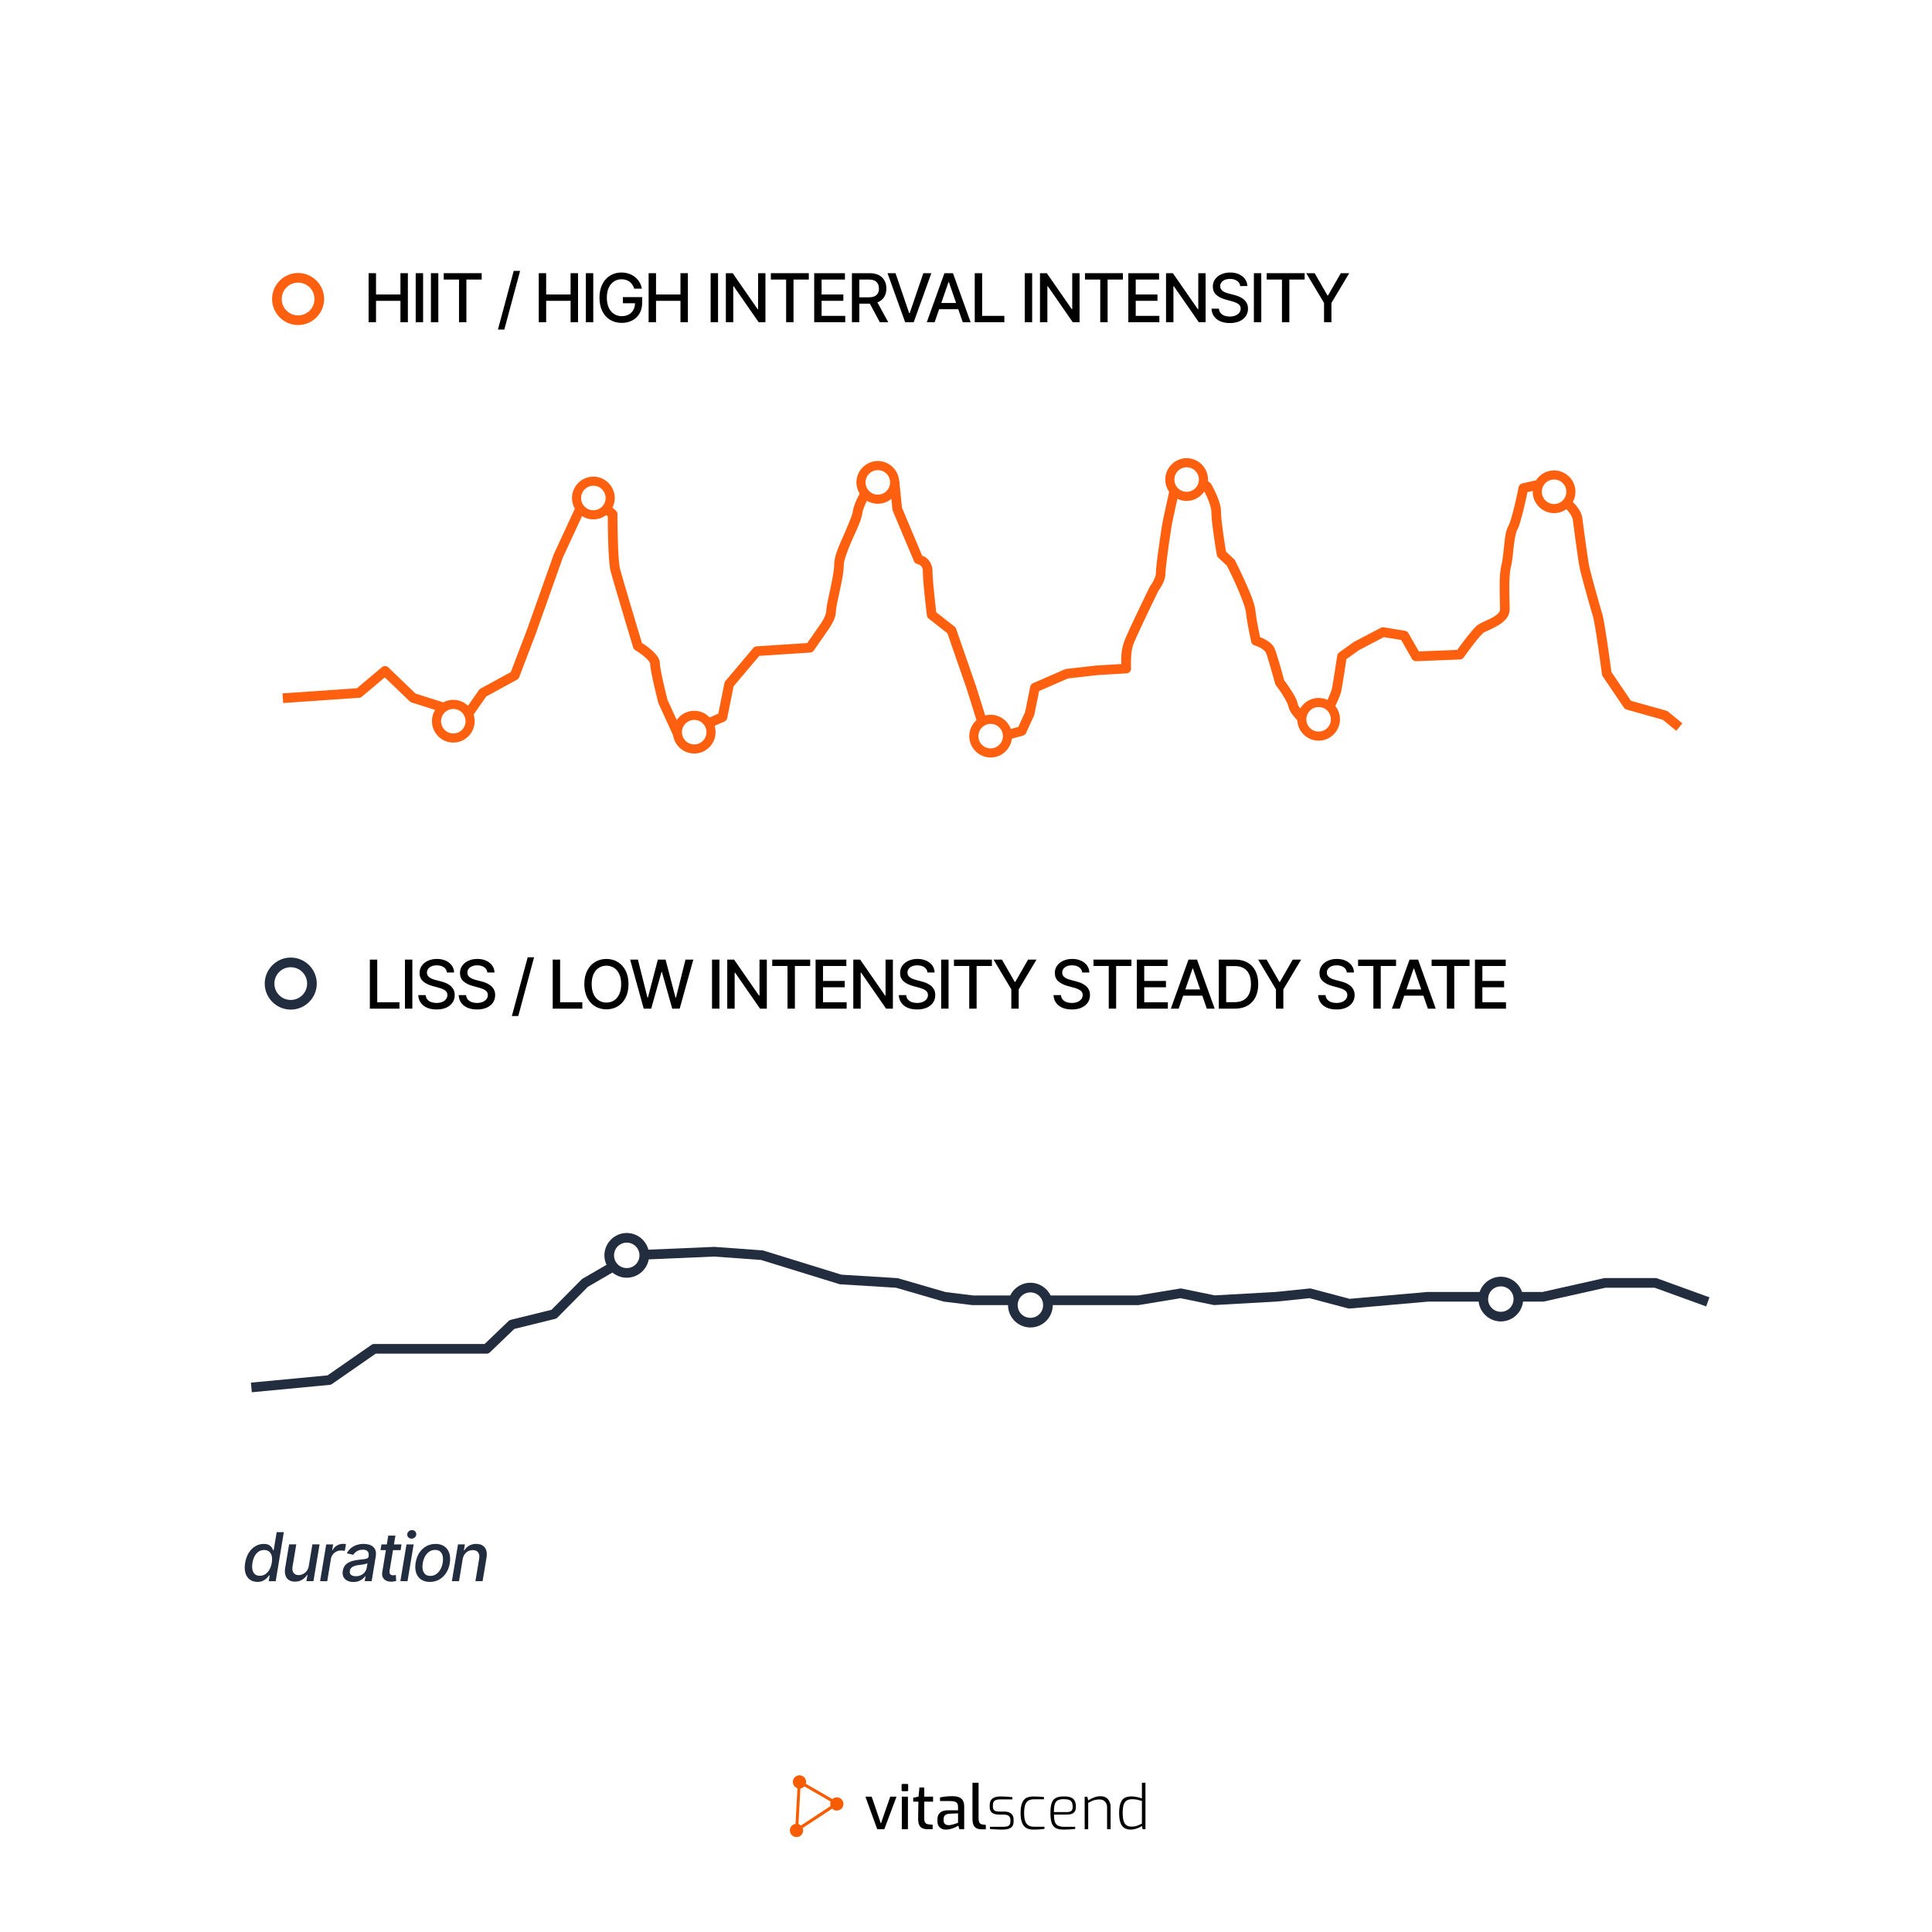 <?xml version="1.0" encoding="UTF-8" standalone="no"?>
<svg xmlns:inkscape="http://www.inkscape.org/namespaces/inkscape" xmlns:sodipodi="http://sodipodi.sourceforge.net/DTD/sodipodi-0.dtd" xmlns="http://www.w3.org/2000/svg" xmlns:svg="http://www.w3.org/2000/svg" width="211.667mm" height="211.667mm" viewBox="0 0 211.667 211.667" version="1.1" id="svg4883">
  <defs id="defs4880">
    <clipPath id="clipPath2280-3-5-5-6-41">
      <g id="g2284-5-9-12-99" transform="translate(-84.269,-73.403)">
        <path d="M 0,127.65 H 735.016 V 0 H 0 Z" id="path2282-1-0-2-65"></path>
      </g>
    </clipPath>
    <clipPath id="clipPath2274-2-1-4-59-12">
      <g id="g2278-1-4-2-56" transform="translate(-180.551,-16.171)">
        <path d="M 0,127.65 H 735.016 V 0 H 0 Z" id="path2276-9-5-7-42"></path>
      </g>
    </clipPath>
    <clipPath id="clipPath2268-5-3-3-365">
      <g id="g2272-4-2-2-0-5">
        <path d="M 0,127.65 H 735.016 V 0 H 0 Z" id="path2270-5-0-6-39"></path>
      </g>
    </clipPath>
    <clipPath id="clipPath2262-8-6-6-79">
      <g id="g2266-2-0-3-32" transform="translate(-284.923,-16.171)">
        <path d="M 0,127.65 H 735.016 V 0 H 0 Z" id="path2264-3-5-2-59"></path>
      </g>
    </clipPath>
    <clipPath id="clipPath2256-9-2-6-65">
      <g id="g2260-5-9-7-02" transform="translate(-327.98,-24.606)">
        <path d="M 0,127.65 H 735.016 V 0 H 0 Z" id="path2258-5-7-2-04"></path>
      </g>
    </clipPath>
    <clipPath id="clipPath2250-8-3-5-69">
      <g id="g2254-9-5-6-70" transform="translate(-396.219,-16.045)">
        <path d="M 0,127.65 H 735.016 V 0 H 0 Z" id="path2252-9-4-1-705"></path>
      </g>
    </clipPath>
    <clipPath id="clipPath2244-4-9-9-01-8">
      <g id="g2248-5-4-2-62" transform="translate(-439.401,-15.416)">
        <path d="M 0,127.65 H 735.016 V 0 H 0 Z" id="path2246-3-4-7-995"></path>
      </g>
    </clipPath>
    <clipPath id="clipPath2238-2-4-9-10">
      <g id="g2242-9-1-7-75" transform="translate(-503.358,-15.416)">
        <path d="M 0,127.65 H 735.016 V 0 H 0 Z" id="path2240-0-0-6-61"></path>
      </g>
    </clipPath>
    <clipPath id="clipPath2232-9-7-1-48-40">
      <g id="g2236-3-3-6-55" transform="translate(-545.785,-51.676)">
        <path d="M 0,127.65 H 735.016 V 0 H 0 Z" id="path2234-3-7-5-922"></path>
      </g>
    </clipPath>
    <clipPath id="clipPath2226-9-8-6-2-0">
      <g id="g2230-7-7-3-54-3" transform="translate(-609.365,-16.171)">
        <path d="M 0,127.65 H 735.016 V 0 H 0 Z" id="path2228-2-6-3-7-21"></path>
      </g>
    </clipPath>
    <clipPath id="clipPath2220-5-9-8-99">
      <g id="g2224-2-8-9-45" transform="translate(-706.561,-21.585)">
        <path d="M 0,127.65 H 735.016 V 0 H 0 Z" id="path2222-8-4-8-5-0"></path>
      </g>
    </clipPath>
  </defs>
  <g id="layer1" transform="translate(-3618.592,-1616.855)">
    <g id="g158740">
      <path id="rect2-6-0-7-2-9" style="fill:#ffffff;stroke-width:0.265" d="m 3618.592,1616.855 h 211.667 v 211.667 H 3618.592 Z"></path>
      <path style="color:#000000;fill:#ff600f;stroke-linecap:square;stroke-linejoin:round;paint-order:fill markers stroke" d="m 3651.252,1646.764 c -1.568,-10e-5 -2.852,1.282 -2.852,2.85 0,1.568 1.284,2.852 2.852,2.852 1.568,10e-5 2.849,-1.283 2.85,-2.852 0,-1.568 -1.282,-2.85 -2.85,-2.85 z m 0,1.057 c 0.996,0 1.793,0.797 1.793,1.793 0,0.996 -0.797,1.793 -1.793,1.793 -0.996,0 -1.793,-0.797 -1.793,-1.793 0,-0.996 0.797,-1.793 1.793,-1.793 z" id="path62545-0-4-0-9"></path>
      <path style="color:#000000;fill:#232d40;stroke-linecap:square;stroke-linejoin:round;paint-order:fill markers stroke" d="m 3650.447,1721.764 c -1.568,-10e-5 -2.852,1.283 -2.852,2.852 0,1.568 1.283,2.85 2.852,2.85 1.568,0 2.85,-1.282 2.85,-2.85 0,-1.568 -1.282,-2.852 -2.85,-2.852 z m 0,1.059 c 0.996,0 1.791,0.797 1.791,1.793 0,0.996 -0.795,1.791 -1.791,1.791 -0.996,0 -1.793,-0.795 -1.793,-1.791 0,-0.996 0.797,-1.793 1.793,-1.793 z" id="path62545-3-5-7-4-9"></path>
      <path style="color:#000000;fill:#ff600f;stroke-linecap:square;stroke-linejoin:round;paint-order:fill markers stroke" d="m 3749.123,1668.209 a 0.529,0.529 0 0 0 -0.699,0.057 l -1.451,1.522 a 0.529,0.529 0 0 0 -0.133,0.248 c 0,0 -0.719,3.2 -0.873,4.008 -0.08,0.42 -0.258,1.588 -0.422,2.781 -0.164,1.193 -0.314,2.313 -0.314,2.828 0,0.212 -0.136,0.591 -0.297,0.887 -0.161,0.295 -0.318,0.502 -0.318,0.502 a 0.529,0.529 0 0 0 -0.055,0.09 c 0,0 -0.581,1.189 -1.217,2.521 -0.636,1.333 -1.317,2.778 -1.559,3.412 -0.379,0.991 -0.366,1.977 -0.338,2.541 l -2.68,0.158 a 0.529,0.529 0 0 0 -0.029,0 l -3.336,0.379 a 0.529,0.529 0 0 0 -0.15,0.041 l -3.482,1.52 a 0.529,0.529 0 0 0 -0.307,0.381 l -0.566,2.789 -0.742,1.621 -2.236,0.617 -1.129,-1.037 -1.264,-4.043 a 0.529,0.529 0 0 0 -0.01,-0.016 l -2.174,-6.271 a 0.529,0.529 0 0 0 -0.174,-0.242 l -2,-1.572 c -0.02,-0.169 -0.097,-0.798 -0.193,-1.723 -0.108,-1.04 -0.215,-2.245 -0.215,-2.748 0,-0.727 -0.365,-1.252 -0.721,-1.518 -0.199,-0.149 -0.265,-0.14 -0.406,-0.188 l -2.221,-5.268 -0.281,-2.771 a 0.529,0.529 0 0 0 -0.441,-0.469 l -2.32,-0.381 a 0.529,0.529 0 0 0 -0.529,0.236 c 0,0 -0.409,0.631 -0.836,1.41 -0.427,0.779 -0.889,1.657 -0.986,2.42 -0.044,0.347 -0.537,1.51 -1.029,2.633 -0.492,1.123 -1.004,2.218 -1.004,3.133 0,0.55 -0.207,1.653 -0.424,2.67 -0.108,0.508 -0.217,1.002 -0.301,1.424 -0.083,0.422 -0.146,0.746 -0.146,1.037 0,0.178 -0.167,0.626 -0.365,0.973 -0.199,0.347 -0.397,0.607 -0.397,0.607 a 0.529,0.529 0 0 0 -0.014,0.019 l -1.305,1.879 -5.547,0.363 a 0.529,0.529 0 0 0 -0.371,0.188 l -3.045,3.609 a 0.529,0.529 0 0 0 -0.115,0.238 l -0.67,3.34 -4.057,1.772 -1.502,-3.275 c -0.01,-0.034 -0.212,-0.833 -0.424,-1.756 -0.108,-0.471 -0.215,-0.966 -0.295,-1.383 -0.079,-0.417 -0.125,-0.784 -0.125,-0.873 0,-0.409 -0.202,-0.697 -0.416,-0.955 -0.214,-0.258 -0.472,-0.49 -0.725,-0.693 -0.412,-0.333 -0.683,-0.492 -0.818,-0.576 -0.046,-0.154 -0.521,-1.723 -1.074,-3.58 -0.58,-1.947 -1.203,-4.063 -1.336,-4.586 -0.05,-0.197 -0.112,-0.724 -0.152,-1.336 -0.04,-0.612 -0.066,-1.331 -0.084,-2.016 -0.036,-1.369 -0.037,-2.6 -0.037,-2.6 a 0.529,0.529 0 0 0 -0.182,-0.398 l -1.74,-1.52 a 0.529,0.529 0 0 0 -0.559,-0.086 l -1.74,0.76 a 0.529,0.529 0 0 0 -0.27,0.262 l -2.465,5.32 a 0.529,0.529 0 0 0 -0.02,0.045 l -2.898,8.166 -1.812,4.752 -3.311,1.807 a 0.529,0.529 0 0 0 -0.18,0.16 l -1.477,2.117 -5.461,-1.725 -2.986,-2.871 a 0.529,0.529 0 0 0 -0.709,-0.023 l -2.738,2.307 -7.621,0.527 -0.529,0.035 0.072,1.057 0.529,-0.037 7.793,-0.537 a 0.529,0.529 0 0 0 0.305,-0.123 l 2.508,-2.111 2.734,2.625 a 0.529,0.529 0 0 0 0.207,0.123 l 5.947,1.881 a 0.529,0.529 0 0 0 0.594,-0.201 l 1.629,-2.334 3.371,-1.842 a 0.529,0.529 0 0 0 0.24,-0.275 l 1.887,-4.939 a 0.529,0.529 0 0 0 0,-0.012 l 2.893,-8.146 2.371,-5.117 1.248,-0.545 1.311,1.143 c 2e-4,0.199 0,1.127 0.033,2.385 0.018,0.693 0.046,1.422 0.088,2.057 0.042,0.635 0.087,1.154 0.182,1.527 0.157,0.618 0.767,2.68 1.348,4.629 0.58,1.948 1.125,3.754 1.125,3.754 a 0.529,0.529 0 0 0 0.233,0.301 c 0,0 0.447,0.27 0.885,0.623 0.219,0.176 0.432,0.374 0.572,0.543 0.14,0.169 0.174,0.31 0.174,0.281 0,0.291 0.061,0.634 0.145,1.072 0.084,0.438 0.193,0.941 0.303,1.42 0.219,0.958 0.439,1.818 0.439,1.818 a 0.529,0.529 0 0 0 0.031,0.09 l 1.74,3.799 a 0.529,0.529 0 0 0 0.693,0.266 l 4.785,-2.09 a 0.529,0.529 0 0 0 0.307,-0.381 l 0.699,-3.477 2.812,-3.336 5.578,-0.365 a 0.529,0.529 0 0 0 0.399,-0.225 l 1.438,-2.072 0.014,-0.019 c 0.013,-0.017 0.229,-0.301 0.459,-0.703 0.236,-0.413 0.506,-0.916 0.506,-1.498 0,-0.089 0.045,-0.428 0.125,-0.832 0.08,-0.404 0.19,-0.895 0.299,-1.408 0.219,-1.026 0.445,-2.11 0.445,-2.891 0,-0.415 0.432,-1.598 0.918,-2.707 0.486,-1.109 1.008,-2.133 1.109,-2.926 0.048,-0.377 0.457,-1.304 0.863,-2.045 0.318,-0.58 0.504,-0.862 0.623,-1.051 l 1.564,0.256 0.248,2.447 a 0.529,0.529 0 0 0 0.039,0.152 l 2.32,5.51 a 0.529,0.529 0 0 0 0.391,0.314 c 0,0 0.137,0.027 0.289,0.141 0.152,0.114 0.295,0.257 0.295,0.67 0,0.637 0.111,1.807 0.221,2.857 0.109,1.05 0.219,1.955 0.219,1.955 a 0.529,0.529 0 0 0 0.197,0.353 l 2.055,1.613 2.121,6.115 1.303,4.174 a 0.529,0.529 0 0 0 0.148,0.232 l 1.449,1.33 a 0.529,0.529 0 0 0 0.498,0.119 l 2.756,-0.76 a 0.529,0.529 0 0 0 0.342,-0.289 l 0.869,-1.9 a 0.529,0.529 0 0 0 0.037,-0.115 l 0.525,-2.58 3.156,-1.379 3.242,-0.369 3.178,-0.189 a 0.529,0.529 0 0 0 0.496,-0.572 c 0,0 -0.102,-1.679 0.256,-2.617 0.193,-0.506 0.892,-2.007 1.525,-3.334 0.632,-1.325 1.208,-2.503 1.211,-2.508 0,0 0,-0.01 0,-0.01 0.046,-0.062 0.178,-0.231 0.352,-0.549 0.202,-0.37 0.426,-0.844 0.426,-1.393 0,-0.245 0.142,-1.501 0.305,-2.683 0.162,-1.182 0.347,-2.387 0.412,-2.727 0.131,-0.687 0.787,-3.616 0.836,-3.832 l 1.023,-1.072 1.561,1.17 c 0.037,0.063 0.216,0.367 0.435,0.859 0.24,0.54 0.461,1.224 0.461,1.637 0,0.66 0.151,1.778 0.297,2.783 0.146,1.005 0.291,1.865 0.291,1.865 a 0.529,0.529 0 0 0 0.16,0.299 l 0.945,0.883 c 0.036,0.07 0.482,0.951 0.982,2.059 0.52,1.151 1.05,2.543 1.1,3 0.151,1.389 0.59,3.289 0.59,3.289 a 0.529,0.529 0 0 0 0.367,0.391 c 0,0 0.281,0.083 0.592,0.246 0.311,0.163 0.597,0.414 0.658,0.574 0.248,0.651 0.998,3.371 0.998,3.371 a 0.529,0.529 0 0 0 0.09,0.182 c 0,0 0.318,0.415 0.65,0.92 0.333,0.505 0.67,1.163 0.701,1.328 0.118,0.619 0.541,1.087 0.908,1.492 0.368,0.406 0.715,0.707 0.715,0.707 a 0.529,0.529 0 0 0 0.285,0.127 l 1.596,0.191 a 0.529,0.529 0 0 0 0.533,-0.287 l 0.576,-1.129 v -0.01 c 0,-0.01 0.258,-0.481 0.533,-1.059 0.278,-0.582 0.576,-1.219 0.676,-1.742 0.145,-0.758 0.502,-3.101 0.549,-3.408 l 1.385,-0.99 2.713,-1.42 1.897,0.31 1.18,2.061 a 0.529,0.529 0 0 0 0.48,0.266 l 4.787,-0.19 a 0.529,0.529 0 0 0 0.41,-0.225 c 0,0 0.431,-0.61 0.932,-1.266 0.25,-0.328 0.518,-0.665 0.752,-0.938 0.234,-0.272 0.469,-0.49 0.496,-0.508 0.155,-0.101 0.862,-0.381 1.496,-0.744 0.317,-0.182 0.63,-0.395 0.889,-0.68 0.258,-0.285 0.465,-0.667 0.465,-1.109 0,-0.593 -0.037,-1.487 -0.037,-2.375 0,-0.888 0.049,-1.783 0.166,-2.244 0.166,-0.652 0.231,-1.507 0.32,-2.305 0.09,-0.797 0.247,-1.562 0.352,-1.744 0.167,-0.292 0.279,-0.66 0.412,-1.119 0.133,-0.46 0.268,-0.988 0.387,-1.492 0.196,-0.83 0.296,-1.337 0.346,-1.58 l 2.6,-0.592 0.83,1.711 a 0.529,0.529 0 0 0 0.188,0.213 c 0,0 0.318,0.21 0.658,0.549 0.34,0.339 0.654,0.795 0.701,1.164 0.146,1.147 0.57,4.324 0.73,5.164 0.086,0.452 0.373,1.509 0.682,2.629 0.309,1.12 0.634,2.257 0.783,2.746 0.049,0.16 0.158,0.698 0.266,1.342 0.108,0.644 0.224,1.42 0.332,2.166 0.217,1.492 0.399,2.867 0.399,2.867 a 0.529,0.529 0 0 0 0.088,0.227 l 2.32,3.422 a 0.529,0.529 0 0 0 0.295,0.211 l 3.953,1.111 1.076,0.879 0.408,0.336 0.67,-0.818 -0.408,-0.336 -1.16,-0.949 a 0.529,0.529 0 0 0 -0.193,-0.102 l -3.875,-1.088 -2.143,-3.158 c -0.015,-0.114 -0.172,-1.319 -0.381,-2.754 -0.109,-0.75 -0.228,-1.531 -0.338,-2.188 -0.11,-0.657 -0.201,-1.161 -0.297,-1.477 -0.141,-0.461 -0.468,-1.606 -0.775,-2.719 -0.307,-1.113 -0.601,-2.239 -0.66,-2.547 -0.13,-0.68 -0.577,-3.965 -0.721,-5.098 -0.098,-0.771 -0.582,-1.36 -1.004,-1.781 -0.352,-0.351 -0.586,-0.502 -0.69,-0.572 l -0.967,-1.99 a 0.529,0.529 0 0 0 -0.594,-0.285 l -3.336,0.76 a 0.529,0.529 0 0 0 -0.4,0.412 c 0,0 -0.181,0.896 -0.414,1.883 -0.117,0.494 -0.246,1.008 -0.371,1.439 -0.125,0.431 -0.266,0.8 -0.316,0.889 -0.331,0.578 -0.391,1.333 -0.482,2.15 -0.092,0.818 -0.173,1.674 -0.297,2.162 -0.173,0.679 -0.197,1.589 -0.197,2.506 0,0.917 0.037,1.827 0.037,2.375 0,0.128 -0.049,0.244 -0.189,0.398 -0.141,0.155 -0.37,0.322 -0.633,0.473 -0.526,0.301 -1.123,0.497 -1.549,0.775 -0.263,0.172 -0.463,0.407 -0.719,0.705 -0.256,0.298 -0.533,0.647 -0.791,0.984 -0.431,0.564 -0.686,0.928 -0.799,1.086 l -4.209,0.166 -1.146,-2 a 0.529,0.529 0 0 0 -0.373,-0.26 l -2.32,-0.381 a 0.529,0.529 0 0 0 -0.332,0.055 l -2.9,1.52 a 0.529,0.529 0 0 0 -0.062,0.037 l -1.596,1.141 a 0.529,0.529 0 0 0 -0.215,0.352 c 0,0 -0.44,2.878 -0.576,3.59 -0.045,0.236 -0.326,0.929 -0.592,1.486 -0.266,0.558 -0.516,1.024 -0.516,1.024 a 0.529,0.529 0 0 0 -0.01,0.01 l -0.412,0.811 -1.051,-0.125 c -0.08,-0.071 -0.253,-0.222 -0.52,-0.516 -0.321,-0.354 -0.624,-0.838 -0.65,-0.979 -0.114,-0.595 -0.501,-1.173 -0.857,-1.713 -0.324,-0.491 -0.576,-0.823 -0.629,-0.893 -0.036,-0.134 -0.681,-2.529 -1.004,-3.375 -0.229,-0.6 -0.74,-0.918 -1.154,-1.135 -0.245,-0.129 -0.32,-0.139 -0.467,-0.191 -0.06,-0.267 -0.396,-1.744 -0.523,-2.912 -0.095,-0.873 -0.654,-2.143 -1.185,-3.32 -0.532,-1.177 -1.043,-2.184 -1.043,-2.184 a 0.529,0.529 0 0 0 -0.111,-0.146 l -0.881,-0.824 c -0.023,-0.138 -0.131,-0.77 -0.262,-1.668 -0.144,-0.99 -0.285,-2.151 -0.285,-2.631 0,-0.727 -0.286,-1.468 -0.553,-2.068 -0.267,-0.6 -0.535,-1.053 -0.535,-1.053 a 0.529,0.529 0 0 0 -0.139,-0.152 z" id="path12166-0"></path>
      <g id="path62545-0-4-0-0-39">
        <path style="color:#000000;fill:#ffffff;stroke-linecap:square;stroke-linejoin:round;paint-order:fill markers stroke" d="m 3696.491,1697.071 a 1.841,1.841 0 0 1 -1.841,1.841 1.841,1.841 0 0 1 -1.841,-1.841 1.841,1.841 0 0 1 1.841,-1.841 1.841,1.841 0 0 1 1.841,1.841 z" id="path80828"></path>
        <path style="color:#000000;fill:#ff600f;stroke-linecap:square;stroke-linejoin:round;paint-order:fill markers stroke" d="m 3694.65,1694.728 c -1.287,0 -2.342,1.055 -2.342,2.342 0,1.287 1.055,2.342 2.342,2.342 1.287,0 2.34,-1.055 2.34,-2.342 0,-1.287 -1.053,-2.342 -2.34,-2.342 z m 0,1 c 0.747,0 1.34,0.595 1.34,1.342 0,0.747 -0.593,1.342 -1.34,1.342 -0.747,0 -1.342,-0.595 -1.342,-1.342 0,-0.747 0.595,-1.342 1.342,-1.342 z" id="path80830"></path>
      </g>
      <g id="path62545-0-4-0-0-8-5">
        <path style="color:#000000;fill:#ffffff;stroke-linecap:square;stroke-linejoin:round;paint-order:fill markers stroke" d="m 3716.605,1669.706 a 1.841,1.841 0 0 1 -1.841,1.841 1.841,1.841 0 0 1 -1.841,-1.841 1.841,1.841 0 0 1 1.841,-1.841 1.841,1.841 0 0 1 1.841,1.841 z" id="path80834"></path>
        <path style="color:#000000;fill:#ff600f;stroke-linecap:square;stroke-linejoin:round;paint-order:fill markers stroke" d="m 3714.764,1667.363 c -1.287,0 -2.342,1.055 -2.342,2.342 0,1.287 1.055,2.342 2.342,2.342 1.287,0 2.342,-1.055 2.342,-2.342 0,-1.287 -1.055,-2.342 -2.342,-2.342 z m 0,1 c 0.747,0 1.342,0.595 1.342,1.342 -1e-4,0.747 -0.595,1.342 -1.342,1.342 -0.747,-10e-5 -1.342,-0.595 -1.342,-1.342 0,-0.747 0.595,-1.342 1.342,-1.342 z" id="path80836"></path>
      </g>
      <g id="path62545-0-4-0-0-29-9">
        <path style="color:#000000;fill:#ffffff;stroke-linecap:square;stroke-linejoin:round;paint-order:fill markers stroke" d="m 3764.899,1695.661 a 1.841,1.841 0 0 1 -1.841,1.841 1.841,1.841 0 0 1 -1.841,-1.841 1.841,1.841 0 0 1 1.841,-1.841 1.841,1.841 0 0 1 1.841,1.841 z" id="path80840"></path>
        <path style="color:#000000;fill:#ff600f;stroke-linecap:square;stroke-linejoin:round;paint-order:fill markers stroke" d="m 3763.059,1693.32 c -1.287,-10e-5 -2.342,1.053 -2.342,2.34 0,1.287 1.055,2.342 2.342,2.342 1.287,-10e-5 2.34,-1.055 2.34,-2.342 10e-5,-1.287 -1.053,-2.34 -2.34,-2.34 z m 0,1 c 0.747,0 1.34,0.593 1.34,1.34 0,0.747 -0.593,1.342 -1.34,1.342 -0.747,0 -1.342,-0.595 -1.342,-1.342 0,-0.747 0.595,-1.34 1.342,-1.34 z" id="path80842"></path>
      </g>
      <g id="path62545-0-4-0-0-25-8">
        <path style="color:#000000;fill:#ffffff;stroke-linecap:square;stroke-linejoin:round;paint-order:fill markers stroke" d="m 3750.439,1669.392 a 1.841,1.841 0 0 1 -1.841,1.841 1.841,1.841 0 0 1 -1.841,-1.841 1.841,1.841 0 0 1 1.841,-1.841 1.841,1.841 0 0 1 1.841,1.841 z" id="path80846"></path>
        <path style="color:#000000;fill:#ff600f;stroke-linecap:square;stroke-linejoin:round;paint-order:fill markers stroke" d="m 3748.598,1667.051 c -1.287,0 -2.342,1.055 -2.342,2.342 -1e-4,1.287 1.055,2.342 2.342,2.342 1.287,-10e-5 2.342,-1.055 2.342,-2.342 -10e-5,-1.287 -1.055,-2.342 -2.342,-2.342 z m 0,1 c 0.747,0 1.342,0.595 1.342,1.342 0,0.747 -0.595,1.342 -1.342,1.342 -0.747,-10e-5 -1.342,-0.595 -1.342,-1.342 0,-0.747 0.595,-1.342 1.342,-1.342 z" id="path80848"></path>
      </g>
      <g id="path62545-0-4-0-0-5-3">
        <path style="color:#000000;fill:#ffffff;stroke-linecap:square;stroke-linejoin:round;paint-order:fill markers stroke" d="m 3728.966,1697.504 a 1.841,1.841 0 0 1 -1.841,1.841 1.841,1.841 0 0 1 -1.841,-1.841 1.841,1.841 0 0 1 1.841,-1.841 1.841,1.841 0 0 1 1.841,1.841 z" id="path80852"></path>
        <path style="color:#000000;fill:#ff600f;stroke-linecap:square;stroke-linejoin:round;paint-order:fill markers stroke" d="m 3727.125,1695.162 c -1.287,10e-5 -2.342,1.055 -2.342,2.342 0,1.287 1.055,2.342 2.342,2.342 1.287,10e-5 2.342,-1.054 2.342,-2.342 0,-1.287 -1.055,-2.342 -2.342,-2.342 z m 0,1 c 0.747,0 1.342,0.595 1.342,1.342 0,0.747 -0.595,1.342 -1.342,1.342 -0.747,0 -1.342,-0.595 -1.342,-1.342 0,-0.747 0.595,-1.342 1.342,-1.342 z" id="path80854"></path>
      </g>
      <g id="path62545-0-4-0-0-3-1">
        <path style="color:#000000;fill:#ffffff;stroke-linecap:square;stroke-linejoin:round;paint-order:fill markers stroke" d="m 3685.441,1671.416 a 1.841,1.841 0 0 1 -1.841,1.841 1.841,1.841 0 0 1 -1.841,-1.841 1.841,1.841 0 0 1 1.841,-1.841 1.841,1.841 0 0 1 1.841,1.841 z" id="path80858"></path>
        <path style="color:#000000;fill:#ff600f;stroke-linecap:square;stroke-linejoin:round;paint-order:fill markers stroke" d="m 3683.6,1669.074 c -1.287,0 -2.342,1.055 -2.342,2.342 0,1.287 1.055,2.342 2.342,2.342 1.287,0 2.342,-1.055 2.342,-2.342 0,-1.287 -1.055,-2.342 -2.342,-2.342 z m 0,1 c 0.747,0 1.342,0.595 1.342,1.342 0,0.747 -0.595,1.342 -1.342,1.342 -0.747,0 -1.342,-0.595 -1.342,-1.342 0,-0.747 0.595,-1.342 1.342,-1.342 z" id="path80860"></path>
      </g>
      <g id="path62545-0-4-0-0-4-7">
        <path style="color:#000000;fill:#ffffff;stroke-linecap:square;stroke-linejoin:round;paint-order:fill markers stroke" d="m 3670.097,1695.869 a 1.841,1.841 0 0 1 -1.841,1.841 1.841,1.841 0 0 1 -1.841,-1.841 1.841,1.841 0 0 1 1.841,-1.841 1.841,1.841 0 0 1 1.841,1.841 z" id="path80864"></path>
        <path style="color:#000000;fill:#ff600f;stroke-linecap:square;stroke-linejoin:round;paint-order:fill markers stroke" d="m 3668.256,1693.527 c -1.287,10e-5 -2.342,1.055 -2.342,2.342 0,1.287 1.055,2.342 2.342,2.342 1.287,10e-5 2.34,-1.055 2.34,-2.342 0,-1.287 -1.053,-2.342 -2.34,-2.342 z m 0,1 c 0.747,0 1.34,0.595 1.34,1.342 0,0.747 -0.593,1.342 -1.34,1.342 -0.747,0 -1.342,-0.595 -1.342,-1.342 -10e-5,-0.747 0.595,-1.342 1.342,-1.342 z" id="path80866"></path>
      </g>
      <g id="path62545-0-4-0-0-7-0">
        <path style="color:#000000;fill:#ffffff;stroke-linecap:square;stroke-linejoin:round;paint-order:fill markers stroke" d="m 3790.695,1670.731 a 1.841,1.841 0 0 1 -1.841,1.841 1.841,1.841 0 0 1 -1.841,-1.841 1.841,1.841 0 0 1 1.841,-1.841 1.841,1.841 0 0 1 1.841,1.841 z" id="path80870"></path>
        <path style="color:#000000;fill:#ff600f;stroke-linecap:square;stroke-linejoin:round;paint-order:fill markers stroke" d="m 3788.854,1668.391 c -1.287,10e-5 -2.34,1.053 -2.34,2.34 0,1.287 1.053,2.342 2.34,2.342 1.287,-10e-5 2.342,-1.055 2.342,-2.342 0,-1.287 -1.055,-2.34 -2.342,-2.34 z m 0,1 c 0.747,10e-5 1.342,0.593 1.342,1.34 0,0.747 -0.595,1.342 -1.342,1.342 -0.747,-10e-5 -1.34,-0.595 -1.34,-1.342 0,-0.747 0.593,-1.34 1.34,-1.34 z" id="path80872"></path>
      </g>
      <path style="color:#000000;fill:#232d40;stroke-linecap:square;stroke-linejoin:round;paint-order:fill markers stroke" d="m 3696.811,1753.463 -8.928,0.379 a 0.529,0.529 0 0 0 -0.242,0.072 l -5.234,3.039 a 0.529,0.529 0 0 0 -0.109,0.086 l -3.281,3.314 -4.475,1.103 a 0.529,0.529 0 0 0 -0.238,0.133 l -2.617,2.512 h -5.021 -7.08 a 0.529,0.529 0 0 0 -0.301,0.096 l -4.812,3.342 -7.865,0.746 -0.527,0.051 0.1,1.053 0.527,-0.051 8.004,-0.76 a 0.529,0.529 0 0 0 0.252,-0.092 l 4.789,-3.326 h 6.914 5.234 a 0.529,0.529 0 0 0 0.365,-0.146 l 2.67,-2.562 4.479,-1.105 a 0.529,0.529 0 0 0 0.25,-0.143 l 3.336,-3.369 5.061,-2.939 8.766,-0.373 5.145,0.373 4.867,1.502 3.693,1.141 a 0.529,0.529 0 0 0 0.123,0.023 l 6.1,0.375 5.176,1.504 a 0.529,0.529 0 0 0 0.084,0.018 l 3.078,0.379 a 0.529,0.529 0 0 0 0.064,0 h 7.695 5.541 4.926 a 0.529,0.529 0 0 0 0.086,-0.01 l 4.521,-0.744 3.598,0.74 a 0.529,0.529 0 0 0 0.137,0.01 l 6.773,-0.381 a 0.529,0.529 0 0 0 0.024,0 l 3.598,-0.369 4.217,1.115 a 0.529,0.529 0 0 0 0.182,0.016 l 8.598,-0.758 h 8.596 4.002 a 0.529,0.529 0 0 0 0.115,-0.014 l 6.717,-1.506 h 5.389 l 5.146,1.867 0.496,0.182 0.361,-0.996 -0.496,-0.18 -5.234,-1.9 a 0.529,0.529 0 0 0 -0.18,-0.031 h -5.541 a 0.529,0.529 0 0 0 -0.117,0.012 l -6.715,1.508 h -3.943 -8.619 a 0.529,0.529 0 0 0 -0.047,0 l -8.527,0.752 -4.221,-1.117 a 0.529,0.529 0 0 0 -0.19,-0.014 l -3.682,0.379 -6.691,0.375 -3.627,-0.746 a 0.529,0.529 0 0 0 -0.191,0 l -4.576,0.754 h -4.883 -5.541 -7.662 l -3.004,-0.371 -5.193,-1.508 a 0.529,0.529 0 0 0 -0.115,-0.021 l -6.094,-0.375 -3.633,-1.121 -4.926,-1.522 a 0.529,0.529 0 0 0 -0.117,-0.021 l -5.234,-0.381 a 0.529,0.529 0 0 0 -0.061,0 z" id="path12351-6"></path>
      <g id="path62545-0-4-0-0-2-5-0">
        <path style="color:#000000;fill:#ffffff;stroke-width:1.058;stroke-linecap:square;stroke-linejoin:round;paint-order:fill markers stroke" d="m 3689.18,1754.39 a 1.921,1.921 0 0 1 -1.921,1.921 1.921,1.921 0 0 1 -1.921,-1.921 1.921,1.921 0 0 1 1.921,-1.921 1.921,1.921 0 0 1 1.921,1.921 z" id="path80880"></path>
        <path style="color:#000000;fill:#232d40;stroke-linecap:square;stroke-linejoin:round;paint-order:fill markers stroke" d="m 3687.258,1751.939 c -1.347,0 -2.449,1.104 -2.449,2.451 0,1.347 1.102,2.451 2.449,2.451 1.347,0 2.451,-1.104 2.451,-2.451 -10e-5,-1.347 -1.104,-2.451 -2.451,-2.451 z m 0,1.058 c 0.775,0 1.393,0.618 1.393,1.393 0,0.775 -0.617,1.393 -1.393,1.393 -0.775,0 -1.393,-0.617 -1.393,-1.393 10e-5,-0.775 0.618,-1.393 1.393,-1.393 z" id="path80882"></path>
      </g>
      <g id="path62545-0-4-0-0-2-5-0-5">
        <path style="color:#000000;fill:#ffffff;stroke-width:1.058;stroke-linecap:square;stroke-linejoin:round;paint-order:fill markers stroke" d="m 3733.402,1759.841 a 1.921,1.921 0 0 1 -1.921,1.921 1.921,1.921 0 0 1 -1.921,-1.921 1.921,1.921 0 0 1 1.921,-1.921 1.921,1.921 0 0 1 1.921,1.921 z" id="path80886"></path>
        <path style="color:#000000;fill:#232d40;stroke-linecap:square;stroke-linejoin:round;paint-order:fill markers stroke" d="m 3731.481,1757.391 c -1.347,0 -2.451,1.104 -2.451,2.451 10e-5,1.347 1.104,2.449 2.451,2.449 1.347,0 2.451,-1.102 2.451,-2.449 1e-4,-1.347 -1.104,-2.451 -2.451,-2.451 z m 0,1.059 c 0.775,0 1.393,0.617 1.393,1.393 0,0.775 -0.617,1.391 -1.393,1.391 -0.775,0 -1.393,-0.616 -1.393,-1.391 0,-0.775 0.617,-1.393 1.393,-1.393 z" id="path80888"></path>
      </g>
      <g id="path62545-0-4-0-0-2-5-0-8">
        <path style="color:#000000;fill:#ffffff;stroke-width:1.058;stroke-linecap:square;stroke-linejoin:round;paint-order:fill markers stroke" d="m 3784.942,1759.18 a 1.921,1.921 0 0 1 -1.921,1.921 1.921,1.921 0 0 1 -1.921,-1.921 1.921,1.921 0 0 1 1.921,-1.921 1.921,1.921 0 0 1 1.921,1.921 z" id="path80892"></path>
        <path style="color:#000000;fill:#232d40;stroke-linecap:square;stroke-linejoin:round;paint-order:fill markers stroke" d="m 3783.021,1756.73 c -1.347,0 -2.451,1.102 -2.451,2.449 0,1.347 1.104,2.451 2.451,2.451 1.347,0 2.449,-1.104 2.449,-2.451 0,-1.347 -1.102,-2.449 -2.449,-2.449 z m 0,1.059 c 0.775,0 1.393,0.615 1.393,1.391 0,0.775 -0.617,1.393 -1.393,1.393 -0.775,-10e-5 -1.393,-0.618 -1.393,-1.393 0,-0.775 0.617,-1.391 1.393,-1.391 z" id="path80894"></path>
      </g>
      <g aria-label="HIIT / HIGH INTERVAL INTENSITY" id="text15175-9-3-9-8-5-2" style="font-weight:500;font-size:7.387px;font-family:Inter;-inkscape-font-specification:'Inter Medium';letter-spacing:-0.323px;stroke-width:1.25;stroke-linecap:round;stroke-linejoin:round;paint-order:fill markers stroke;stop-color:#000000">
        <path d="m 3658.976,1652.157 v -5.372 h 0.811 v 2.335 h 2.678 v -2.335 h 0.813 v 5.372 h -0.813 v -2.343 h -2.678 v 2.343 z" id="path76811"></path>
        <path d="m 3664.946,1646.785 v 5.372 h -0.811 v -5.372 z" id="path76813"></path>
        <path d="m 3666.614,1646.785 v 5.372 h -0.811 v -5.372 z" id="path76815"></path>
        <path d="m 3667.207,1647.482 v -0.698 h 4.158 v 0.698 h -1.676 v 4.675 h -0.808 v -4.675 z" id="path76817"></path>
        <path d="m 3675.574,1646.533 -1.731,6.432 h -0.7 l 1.731,-6.432 z" id="path76819"></path>
        <path d="m 3677.617,1652.157 v -5.372 h 0.811 v 2.335 h 2.678 v -2.335 h 0.813 v 5.372 h -0.813 v -2.343 h -2.678 v 2.343 z" id="path76821"></path>
        <path d="m 3683.588,1646.785 v 5.372 h -0.811 v -5.372 z" id="path76823"></path>
        <path d="m 3688.081,1648.482 q -0.076,-0.239 -0.205,-0.428 -0.126,-0.192 -0.302,-0.325 -0.176,-0.136 -0.401,-0.207 -0.223,-0.071 -0.49,-0.071 -0.454,0 -0.819,0.234 -0.365,0.234 -0.577,0.685 -0.21,0.449 -0.21,1.099 0,0.653 0.212,1.104 0.212,0.451 0.582,0.685 0.37,0.234 0.842,0.234 0.438,0 0.763,-0.178 0.328,-0.178 0.506,-0.504 0.181,-0.328 0.181,-0.771 l 0.21,0.039 h -1.537 v -0.669 h 2.112 v 0.611 q 0,0.677 -0.289,1.175 -0.286,0.496 -0.792,0.766 -0.504,0.27 -1.154,0.27 -0.729,0 -1.28,-0.336 -0.548,-0.336 -0.855,-0.952 -0.307,-0.619 -0.307,-1.469 0,-0.643 0.178,-1.154 0.178,-0.511 0.501,-0.868 0.325,-0.359 0.763,-0.548 0.441,-0.192 0.963,-0.192 0.435,0 0.811,0.129 0.378,0.129 0.672,0.365 0.296,0.236 0.491,0.561 0.194,0.323 0.262,0.716 z" id="path76825"></path>
        <path d="m 3689.654,1652.157 v -5.372 h 0.811 v 2.335 h 2.678 v -2.335 h 0.813 v 5.372 h -0.813 v -2.343 h -2.678 v 2.343 z" id="path76827"></path>
        <path d="m 3697.259,1646.785 v 5.372 h -0.811 v -5.372 z" id="path76829"></path>
        <path d="m 3702.452,1646.785 v 5.372 h -0.745 l -2.731,-3.94 h -0.05 v 3.94 h -0.811 v -5.372 h 0.75 l 2.733,3.945 h 0.05 v -3.945 z" id="path76831"></path>
        <path d="m 3703.045,1647.482 v -0.698 h 4.158 v 0.698 h -1.676 v 4.675 h -0.808 v -4.675 z" id="path76833"></path>
        <path d="m 3707.795,1652.157 v -5.372 h 3.368 v 0.698 h -2.558 v 1.637 h 2.382 v 0.695 h -2.382 v 1.645 h 2.589 v 0.698 z" id="path76835"></path>
        <path d="m 3711.927,1652.157 v -5.372 h 1.915 q 0.624,0 1.036,0.215 0.414,0.215 0.619,0.596 0.205,0.378 0.205,0.874 0,0.493 -0.207,0.868 -0.205,0.372 -0.619,0.58 -0.412,0.207 -1.036,0.207 h -1.451 v -0.698 h 1.377 q 0.393,0 0.64,-0.113 0.249,-0.113 0.365,-0.328 0.115,-0.215 0.115,-0.517 0,-0.304 -0.118,-0.527 -0.116,-0.223 -0.365,-0.341 -0.247,-0.121 -0.648,-0.121 h -1.018 v 4.677 z m 2.652,-2.424 1.327,2.424 h -0.923 l -1.301,-2.424 z" id="path76837"></path>
        <path d="m 3716.703,1646.785 1.495,4.376 h 0.06 l 1.495,-4.376 h 0.876 l -1.933,5.372 h -0.936 l -1.933,-5.372 z" id="path76839"></path>
        <path d="m 3720.989,1652.157 h -0.861 l 1.933,-5.372 h 0.936 l 1.933,5.372 h -0.861 l -1.519,-4.397 h -0.042 z m 0.144,-2.104 h 2.791 v 0.682 h -2.791 z" id="path76841"></path>
        <path d="m 3725.383,1652.157 v -5.372 h 0.811 v 4.675 h 2.434 v 0.698 z" id="path76843"></path>
        <path d="m 3731.673,1646.785 v 5.372 h -0.811 v -5.372 z" id="path76845"></path>
        <path d="m 3736.867,1646.785 v 5.372 h -0.745 l -2.731,-3.94 h -0.05 v 3.94 h -0.811 v -5.372 h 0.75 l 2.733,3.945 h 0.05 v -3.945 z" id="path76847"></path>
        <path d="m 3737.459,1647.482 v -0.698 h 4.158 v 0.698 h -1.676 v 4.675 h -0.808 v -4.675 z" id="path76849"></path>
        <path d="m 3742.21,1652.157 v -5.372 h 3.368 v 0.698 h -2.558 v 1.637 h 2.382 v 0.695 h -2.382 v 1.645 h 2.589 v 0.698 z" id="path76851"></path>
        <path d="m 3750.677,1646.785 v 5.372 h -0.745 l -2.731,-3.94 h -0.05 v 3.94 h -0.811 v -5.372 h 0.75 l 2.733,3.945 h 0.05 v -3.945 z" id="path76853"></path>
        <path d="m 3754.465,1648.196 q -0.042,-0.372 -0.346,-0.577 -0.304,-0.207 -0.766,-0.207 -0.331,0 -0.572,0.105 -0.241,0.102 -0.375,0.283 -0.131,0.178 -0.131,0.407 0,0.192 0.089,0.331 0.092,0.139 0.239,0.233 0.149,0.092 0.32,0.155 0.171,0.06 0.328,0.1 l 0.525,0.136 q 0.257,0.063 0.527,0.171 0.27,0.108 0.501,0.283 0.231,0.176 0.372,0.435 0.144,0.26 0.144,0.622 0,0.457 -0.236,0.811 -0.233,0.354 -0.679,0.559 -0.443,0.205 -1.073,0.205 -0.603,0 -1.044,-0.192 -0.441,-0.192 -0.69,-0.543 -0.249,-0.354 -0.276,-0.84 h 0.813 q 0.024,0.291 0.189,0.485 0.168,0.192 0.428,0.286 0.262,0.092 0.575,0.092 0.344,0 0.611,-0.108 0.27,-0.11 0.425,-0.304 0.155,-0.197 0.155,-0.459 0,-0.239 -0.136,-0.391 -0.134,-0.152 -0.365,-0.252 -0.228,-0.1 -0.517,-0.176 l -0.635,-0.173 q -0.645,-0.176 -1.023,-0.517 -0.375,-0.341 -0.375,-0.902 0,-0.464 0.252,-0.811 0.252,-0.346 0.682,-0.538 0.43,-0.194 0.971,-0.194 0.546,0 0.963,0.192 0.42,0.192 0.661,0.527 0.241,0.333 0.252,0.766 z" id="path76855"></path>
        <path d="m 3756.776,1646.785 v 5.372 h -0.811 v -5.372 z" id="path76857"></path>
        <path d="m 3757.368,1647.482 v -0.698 h 4.158 v 0.698 h -1.676 v 4.675 h -0.808 v -4.675 z" id="path76859"></path>
        <path d="m 3761.704,1646.785 h 0.921 l 1.403,2.442 h 0.058 l 1.403,-2.442 h 0.921 l -1.949,3.263 v 2.109 h -0.808 v -2.109 z" id="path76861"></path>
      </g>
      <g aria-label="LISS / LOW INTENSITY STEADY STATE" id="text15175-9-3-9-8-5-2-2" style="font-weight:500;font-size:7.387px;font-family:Inter;-inkscape-font-specification:'Inter Medium';letter-spacing:-0.323px;stroke-width:1.25;stroke-linecap:round;stroke-linejoin:round;paint-order:fill markers stroke;stop-color:#000000">
        <path d="m 3659.112,1727.361 v -5.372 h 0.811 v 4.675 h 2.434 v 0.698 z" id="path76864"></path>
        <path d="m 3663.768,1721.988 v 5.372 h -0.811 v -5.372 z" id="path76866"></path>
        <path d="m 3667.556,1723.399 q -0.042,-0.372 -0.346,-0.577 -0.304,-0.207 -0.766,-0.207 -0.331,0 -0.572,0.105 -0.241,0.102 -0.375,0.283 -0.131,0.178 -0.131,0.407 0,0.192 0.089,0.331 0.092,0.139 0.239,0.233 0.15,0.092 0.32,0.155 0.171,0.06 0.328,0.1 l 0.525,0.136 q 0.257,0.063 0.527,0.171 0.27,0.108 0.501,0.283 0.231,0.176 0.372,0.435 0.144,0.26 0.144,0.622 0,0.457 -0.236,0.811 -0.234,0.354 -0.679,0.559 -0.443,0.205 -1.073,0.205 -0.603,0 -1.044,-0.192 -0.441,-0.192 -0.69,-0.543 -0.249,-0.354 -0.275,-0.84 h 0.813 q 0.024,0.291 0.189,0.485 0.168,0.192 0.428,0.286 0.262,0.092 0.575,0.092 0.344,0 0.611,-0.108 0.27,-0.11 0.425,-0.304 0.155,-0.197 0.155,-0.459 0,-0.239 -0.136,-0.391 -0.134,-0.152 -0.365,-0.252 -0.228,-0.1 -0.517,-0.176 l -0.635,-0.173 q -0.645,-0.176 -1.023,-0.517 -0.375,-0.341 -0.375,-0.902 0,-0.464 0.252,-0.811 0.252,-0.346 0.682,-0.538 0.43,-0.194 0.971,-0.194 0.546,0 0.963,0.192 0.42,0.192 0.661,0.527 0.241,0.333 0.252,0.766 z" id="path76868"></path>
        <path d="m 3671.986,1723.399 q -0.042,-0.372 -0.346,-0.577 -0.304,-0.207 -0.766,-0.207 -0.331,0 -0.572,0.105 -0.241,0.102 -0.375,0.283 -0.131,0.178 -0.131,0.407 0,0.192 0.089,0.331 0.092,0.139 0.239,0.233 0.149,0.092 0.32,0.155 0.171,0.06 0.328,0.1 l 0.525,0.136 q 0.257,0.063 0.527,0.171 0.27,0.108 0.501,0.283 0.231,0.176 0.372,0.435 0.144,0.26 0.144,0.622 0,0.457 -0.236,0.811 -0.233,0.354 -0.679,0.559 -0.443,0.205 -1.073,0.205 -0.603,0 -1.044,-0.192 -0.441,-0.192 -0.69,-0.543 -0.249,-0.354 -0.276,-0.84 h 0.813 q 0.024,0.291 0.189,0.485 0.168,0.192 0.428,0.286 0.262,0.092 0.575,0.092 0.344,0 0.611,-0.108 0.27,-0.11 0.425,-0.304 0.155,-0.197 0.155,-0.459 0,-0.239 -0.136,-0.391 -0.134,-0.152 -0.365,-0.252 -0.228,-0.1 -0.517,-0.176 l -0.635,-0.173 q -0.645,-0.176 -1.023,-0.517 -0.375,-0.341 -0.375,-0.902 0,-0.464 0.252,-0.811 0.252,-0.346 0.682,-0.538 0.43,-0.194 0.971,-0.194 0.546,0 0.963,0.192 0.42,0.192 0.661,0.527 0.241,0.333 0.252,0.766 z" id="path76870"></path>
        <path d="m 3677.104,1721.736 -1.731,6.432 h -0.7 l 1.731,-6.432 z" id="path76872"></path>
        <path d="m 3679.146,1727.361 v -5.372 h 0.811 v 4.675 h 2.434 v 0.698 z" id="path76874"></path>
        <path d="m 3687.449,1724.675 q 0,0.86 -0.315,1.48 -0.315,0.617 -0.863,0.95 -0.546,0.331 -1.241,0.331 -0.698,0 -1.246,-0.331 -0.546,-0.333 -0.86,-0.952 -0.315,-0.619 -0.315,-1.477 0,-0.861 0.315,-1.477 0.315,-0.619 0.86,-0.95 0.548,-0.333 1.246,-0.333 0.695,0 1.241,0.333 0.548,0.331 0.863,0.95 0.315,0.616 0.315,1.477 z m -0.803,0 q 0,-0.656 -0.212,-1.104 -0.21,-0.451 -0.577,-0.682 -0.365,-0.234 -0.826,-0.234 -0.464,0 -0.829,0.234 -0.365,0.231 -0.577,0.682 -0.21,0.449 -0.21,1.104 0,0.656 0.21,1.107 0.212,0.449 0.577,0.682 0.365,0.231 0.829,0.231 0.462,0 0.826,-0.231 0.367,-0.234 0.577,-0.682 0.212,-0.451 0.212,-1.107 z" id="path76876"></path>
        <path d="m 3689.117,1727.361 -1.49,-5.372 h 0.853 l 1.047,4.161 h 0.05 l 1.089,-4.161 h 0.845 l 1.089,4.163 h 0.05 l 1.044,-4.163 h 0.855 l -1.493,5.372 h -0.816 l -1.131,-4.024 h -0.042 l -1.131,4.024 z" id="path76878"></path>
        <path d="m 3697.411,1721.988 v 5.372 h -0.811 v -5.372 z" id="path76880"></path>
        <path d="m 3702.605,1721.988 v 5.372 h -0.745 l -2.731,-3.94 h -0.05 v 3.94 h -0.811 v -5.372 h 0.75 l 2.733,3.945 h 0.05 v -3.945 z" id="path76882"></path>
        <path d="m 3703.197,1722.686 v -0.698 h 4.158 v 0.698 h -1.676 v 4.675 h -0.808 v -4.675 z" id="path76884"></path>
        <path d="m 3707.948,1727.361 v -5.372 h 3.368 v 0.698 h -2.558 v 1.637 h 2.382 v 0.695 h -2.382 v 1.645 h 2.589 v 0.698 z" id="path76886"></path>
        <path d="m 3716.415,1721.988 v 5.372 h -0.745 l -2.731,-3.94 h -0.05 v 3.94 h -0.811 v -5.372 h 0.75 l 2.733,3.945 h 0.05 v -3.945 z" id="path76888"></path>
        <path d="m 3720.203,1723.399 q -0.042,-0.372 -0.346,-0.577 -0.304,-0.207 -0.766,-0.207 -0.331,0 -0.572,0.105 -0.241,0.102 -0.375,0.283 -0.131,0.178 -0.131,0.407 0,0.192 0.089,0.331 0.092,0.139 0.239,0.233 0.149,0.092 0.32,0.155 0.171,0.06 0.328,0.1 l 0.525,0.136 q 0.257,0.063 0.527,0.171 0.27,0.108 0.501,0.283 0.231,0.176 0.372,0.435 0.144,0.26 0.144,0.622 0,0.457 -0.236,0.811 -0.234,0.354 -0.679,0.559 -0.443,0.205 -1.073,0.205 -0.603,0 -1.044,-0.192 -0.441,-0.192 -0.69,-0.543 -0.249,-0.354 -0.276,-0.84 h 0.813 q 0.024,0.291 0.189,0.485 0.168,0.192 0.428,0.286 0.262,0.092 0.575,0.092 0.344,0 0.611,-0.108 0.27,-0.11 0.425,-0.304 0.155,-0.197 0.155,-0.459 0,-0.239 -0.136,-0.391 -0.134,-0.152 -0.365,-0.252 -0.228,-0.1 -0.517,-0.176 l -0.635,-0.173 q -0.645,-0.176 -1.023,-0.517 -0.375,-0.341 -0.375,-0.902 0,-0.464 0.252,-0.811 0.252,-0.346 0.682,-0.538 0.43,-0.194 0.971,-0.194 0.546,0 0.963,0.192 0.42,0.192 0.661,0.527 0.241,0.333 0.252,0.766 z" id="path76890"></path>
        <path d="m 3722.514,1721.988 v 5.372 h -0.811 v -5.372 z" id="path76892"></path>
        <path d="m 3723.106,1722.686 v -0.698 h 4.158 v 0.698 h -1.676 v 4.675 h -0.808 v -4.675 z" id="path76894"></path>
        <path d="m 3727.442,1721.988 h 0.921 l 1.403,2.442 h 0.058 l 1.403,-2.442 h 0.921 l -1.949,3.263 v 2.109 h -0.808 v -2.109 z" id="path76896"></path>
        <path d="m 3737.155,1723.399 q -0.042,-0.372 -0.346,-0.577 -0.304,-0.207 -0.766,-0.207 -0.331,0 -0.572,0.105 -0.241,0.102 -0.375,0.283 -0.131,0.178 -0.131,0.407 0,0.192 0.089,0.331 0.092,0.139 0.239,0.233 0.15,0.092 0.32,0.155 0.171,0.06 0.328,0.1 l 0.525,0.136 q 0.257,0.063 0.527,0.171 0.27,0.108 0.501,0.283 0.231,0.176 0.372,0.435 0.144,0.26 0.144,0.622 0,0.457 -0.236,0.811 -0.234,0.354 -0.679,0.559 -0.443,0.205 -1.073,0.205 -0.603,0 -1.044,-0.192 -0.441,-0.192 -0.69,-0.543 -0.249,-0.354 -0.275,-0.84 h 0.813 q 0.024,0.291 0.189,0.485 0.168,0.192 0.428,0.286 0.262,0.092 0.575,0.092 0.344,0 0.611,-0.108 0.27,-0.11 0.425,-0.304 0.155,-0.197 0.155,-0.459 0,-0.239 -0.136,-0.391 -0.134,-0.152 -0.365,-0.252 -0.228,-0.1 -0.517,-0.176 l -0.635,-0.173 q -0.645,-0.176 -1.023,-0.517 -0.375,-0.341 -0.375,-0.902 0,-0.464 0.252,-0.811 0.252,-0.346 0.682,-0.538 0.43,-0.194 0.971,-0.194 0.546,0 0.963,0.192 0.42,0.192 0.661,0.527 0.241,0.333 0.252,0.766 z" id="path76898"></path>
        <path d="m 3738.391,1722.686 v -0.698 h 4.158 v 0.698 h -1.676 v 4.675 h -0.808 v -4.675 z" id="path76900"></path>
        <path d="m 3743.141,1727.361 v -5.372 h 3.368 v 0.698 h -2.558 v 1.637 h 2.382 v 0.695 h -2.382 v 1.645 h 2.589 v 0.698 z" id="path76902"></path>
        <path d="m 3747.726,1727.361 h -0.86 l 1.933,-5.372 h 0.936 l 1.933,5.372 h -0.86 l -1.519,-4.397 h -0.042 z m 0.144,-2.104 h 2.791 v 0.682 h -2.791 z" id="path76904"></path>
        <path d="m 3753.859,1727.361 h -1.739 v -5.372 h 1.794 q 0.79,0 1.356,0.323 0.567,0.32 0.868,0.921 0.304,0.598 0.304,1.435 0,0.84 -0.307,1.443 -0.304,0.603 -0.881,0.929 -0.577,0.323 -1.396,0.323 z m -0.929,-0.708 h 0.884 q 0.614,0 1.02,-0.231 0.407,-0.234 0.609,-0.674 0.202,-0.443 0.202,-1.081 0,-0.632 -0.202,-1.073 -0.199,-0.441 -0.596,-0.669 -0.396,-0.228 -0.984,-0.228 h -0.934 z" id="path76906"></path>
        <path d="m 3756.435,1721.988 h 0.921 l 1.403,2.442 h 0.058 l 1.403,-2.442 h 0.921 l -1.949,3.263 v 2.109 h -0.808 v -2.109 z" id="path76908"></path>
        <path d="m 3766.148,1723.399 q -0.042,-0.372 -0.346,-0.577 -0.304,-0.207 -0.766,-0.207 -0.331,0 -0.572,0.105 -0.241,0.102 -0.375,0.283 -0.131,0.178 -0.131,0.407 0,0.192 0.089,0.331 0.092,0.139 0.239,0.233 0.149,0.092 0.32,0.155 0.171,0.06 0.328,0.1 l 0.525,0.136 q 0.257,0.063 0.527,0.171 0.27,0.108 0.501,0.283 0.231,0.176 0.372,0.435 0.144,0.26 0.144,0.622 0,0.457 -0.236,0.811 -0.234,0.354 -0.679,0.559 -0.443,0.205 -1.073,0.205 -0.603,0 -1.044,-0.192 -0.441,-0.192 -0.69,-0.543 -0.249,-0.354 -0.275,-0.84 h 0.813 q 0.024,0.291 0.189,0.485 0.168,0.192 0.428,0.286 0.262,0.092 0.575,0.092 0.344,0 0.611,-0.108 0.27,-0.11 0.425,-0.304 0.155,-0.197 0.155,-0.459 0,-0.239 -0.137,-0.391 -0.134,-0.152 -0.365,-0.252 -0.228,-0.1 -0.517,-0.176 l -0.635,-0.173 q -0.645,-0.176 -1.023,-0.517 -0.375,-0.341 -0.375,-0.902 0,-0.464 0.252,-0.811 0.252,-0.346 0.682,-0.538 0.43,-0.194 0.971,-0.194 0.546,0 0.963,0.192 0.42,0.192 0.661,0.527 0.241,0.333 0.252,0.766 z" id="path76910"></path>
        <path d="m 3767.383,1722.686 v -0.698 h 4.158 v 0.698 h -1.676 v 4.675 h -0.808 v -4.675 z" id="path76912"></path>
        <path d="m 3771.948,1727.361 h -0.861 l 1.933,-5.372 h 0.936 l 1.933,5.372 h -0.861 l -1.519,-4.397 h -0.042 z m 0.144,-2.104 h 2.791 v 0.682 h -2.791 z" id="path76914"></path>
        <path d="m 3775.436,1722.686 v -0.698 h 4.158 v 0.698 h -1.676 v 4.675 h -0.808 v -4.675 z" id="path76916"></path>
        <path d="m 3780.187,1727.361 v -5.372 h 3.368 v 0.698 h -2.558 v 1.637 h 2.382 v 0.695 h -2.382 v 1.645 h 2.589 v 0.698 z" id="path76918"></path>
      </g>
      <g aria-label="duration" id="text15175-9-3-9-8-5-2-2-6" style="font-weight:500;font-size:7.387px;font-family:Inter;-inkscape-font-specification:'Inter Medium';letter-spacing:-0.323px;fill:#232d40;stroke-width:1.25;stroke-linecap:round;stroke-linejoin:round;paint-order:fill markers stroke;stop-color:#000000">
        <path d="m 3646.794,1790.164 q -0.49,0 -0.832,-0.249 -0.338,-0.252 -0.48,-0.716 -0.139,-0.467 -0.032,-1.12 0.11,-0.653 0.407,-1.117 0.296,-0.464 0.719,-0.711 0.422,-0.247 0.91,-0.247 0.375,0 0.582,0.126 0.21,0.123 0.31,0.289 0.1,0.165 0.149,0.291 h 0.045 l 0.333,-1.996 h 0.784 l -0.892,5.372 h -0.766 l 0.108,-0.627 h -0.066 q -0.092,0.129 -0.255,0.294 -0.16,0.165 -0.409,0.288 -0.249,0.123 -0.617,0.123 z m 0.265,-0.669 q 0.338,0 0.606,-0.178 0.27,-0.181 0.449,-0.501 0.181,-0.32 0.252,-0.745 0.071,-0.42 0,-0.735 -0.073,-0.315 -0.283,-0.49 -0.21,-0.176 -0.553,-0.176 -0.354,0 -0.617,0.184 -0.262,0.184 -0.43,0.501 -0.165,0.317 -0.231,0.716 -0.068,0.404 -0.01,0.727 0.063,0.323 0.265,0.511 0.202,0.186 0.551,0.186 z" style="font-style:italic;-inkscape-font-specification:'Inter Medium Italic'" id="path76921"></path>
        <path d="m 3652.423,1788.414 0.394,-2.358 h 0.787 l -0.671,4.029 h -0.771 l 0.118,-0.698 h -0.042 q -0.189,0.323 -0.535,0.538 -0.344,0.212 -0.797,0.212 -0.388,0 -0.658,-0.171 -0.268,-0.173 -0.38,-0.512 -0.113,-0.338 -0.031,-0.837 l 0.43,-2.563 h 0.784 l -0.412,2.469 q -0.066,0.412 0.123,0.656 0.189,0.244 0.551,0.244 0.22,0 0.456,-0.11 0.236,-0.11 0.417,-0.333 0.184,-0.223 0.239,-0.567 z" style="font-style:italic;-inkscape-font-specification:'Inter Medium Italic'" id="path76923"></path>
        <path d="m 3653.661,1790.085 0.671,-4.029 h 0.758 l -0.108,0.64 h 0.042 q 0.163,-0.325 0.475,-0.511 0.312,-0.189 0.666,-0.189 0.076,0 0.173,0.01 0.097,0 0.157,0.013 l -0.126,0.75 q -0.045,-0.013 -0.163,-0.029 -0.118,-0.018 -0.244,-0.018 -0.275,0 -0.511,0.118 -0.236,0.115 -0.396,0.323 -0.16,0.205 -0.207,0.467 l -0.404,2.461 z" style="font-style:italic;-inkscape-font-specification:'Inter Medium Italic'" id="path76925"></path>
        <path d="m 3657.311,1790.175 q -0.383,0 -0.669,-0.142 -0.286,-0.144 -0.422,-0.417 -0.136,-0.273 -0.071,-0.669 0.058,-0.341 0.226,-0.561 0.171,-0.22 0.414,-0.349 0.244,-0.131 0.53,-0.197 0.286,-0.066 0.577,-0.097 0.367,-0.042 0.596,-0.071 0.231,-0.029 0.346,-0.089 0.116,-0.063 0.139,-0.205 v -0.018 q 0.055,-0.341 -0.1,-0.53 -0.152,-0.192 -0.53,-0.192 -0.394,0 -0.661,0.173 -0.265,0.173 -0.391,0.388 l -0.703,-0.168 q 0.189,-0.367 0.48,-0.593 0.294,-0.228 0.643,-0.331 0.349,-0.105 0.714,-0.105 0.241,0 0.501,0.058 0.26,0.055 0.472,0.205 0.215,0.149 0.32,0.428 0.105,0.276 0.032,0.716 l -0.443,2.676 h -0.766 l 0.095,-0.551 h -0.032 q -0.1,0.152 -0.278,0.299 -0.176,0.147 -0.43,0.244 -0.255,0.097 -0.588,0.097 z m 0.268,-0.63 q 0.328,0 0.58,-0.129 0.255,-0.129 0.412,-0.336 0.157,-0.21 0.197,-0.449 l 0.087,-0.519 q -0.05,0.042 -0.176,0.076 -0.123,0.034 -0.278,0.06 -0.155,0.026 -0.304,0.045 -0.147,0.018 -0.244,0.034 -0.231,0.029 -0.433,0.097 -0.199,0.068 -0.333,0.197 -0.134,0.126 -0.168,0.336 -0.047,0.291 0.139,0.441 0.189,0.147 0.522,0.147 z" style="font-style:italic;-inkscape-font-specification:'Inter Medium Italic'" id="path76927"></path>
        <path d="m 3662.584,1786.056 -0.102,0.629 h -2.201 l 0.102,-0.629 z m -1.453,-0.965 h 0.784 l -0.635,3.812 q -0.037,0.228 0.013,0.344 0.05,0.113 0.152,0.155 0.105,0.039 0.234,0.039 0.094,0 0.165,-0.013 0.071,-0.013 0.113,-0.021 l 0.042,0.648 q -0.079,0.026 -0.212,0.053 -0.131,0.029 -0.32,0.032 -0.309,0.01 -0.559,-0.11 -0.249,-0.118 -0.372,-0.357 -0.123,-0.241 -0.06,-0.606 z" style="font-style:italic;-inkscape-font-specification:'Inter Medium Italic'" id="path76929"></path>
        <path d="m 3662.455,1790.085 0.672,-4.029 h 0.784 l -0.672,4.029 z m 1.228,-4.659 q -0.205,0 -0.346,-0.137 -0.139,-0.139 -0.129,-0.331 0.01,-0.194 0.163,-0.331 0.152,-0.139 0.354,-0.139 0.205,0 0.344,0.139 0.139,0.136 0.131,0.331 -0.011,0.192 -0.163,0.331 -0.15,0.137 -0.354,0.137 z" style="font-style:italic;-inkscape-font-specification:'Inter Medium Italic'" id="path76931"></path>
        <path d="m 3665.686,1790.167 q -0.575,0 -0.96,-0.262 -0.386,-0.265 -0.543,-0.74 -0.155,-0.477 -0.052,-1.11 0.1,-0.619 0.401,-1.081 0.304,-0.462 0.761,-0.716 0.459,-0.254 1.02,-0.254 0.575,0 0.958,0.265 0.386,0.265 0.543,0.742 0.157,0.477 0.055,1.112 -0.1,0.614 -0.407,1.076 -0.304,0.459 -0.761,0.714 -0.457,0.254 -1.015,0.254 z m 0.045,-0.658 q 0.378,0 0.658,-0.199 0.283,-0.199 0.462,-0.53 0.178,-0.331 0.244,-0.724 0.06,-0.38 0,-0.695 -0.06,-0.317 -0.262,-0.509 -0.202,-0.192 -0.561,-0.192 -0.378,0 -0.664,0.202 -0.283,0.199 -0.462,0.532 -0.176,0.333 -0.239,0.727 -0.06,0.378 0,0.695 0.06,0.315 0.262,0.504 0.202,0.189 0.564,0.189 z" style="font-style:italic;-inkscape-font-specification:'Inter Medium Italic'" id="path76933"></path>
        <path d="m 3669.277,1787.693 -0.394,2.392 h -0.784 l 0.672,-4.029 h 0.753 l -0.11,0.656 h 0.05 q 0.192,-0.323 0.522,-0.514 0.333,-0.194 0.787,-0.194 0.409,0 0.687,0.173 0.281,0.171 0.396,0.509 0.118,0.338 0.037,0.837 l -0.43,2.563 h -0.784 l 0.412,-2.469 q 0.071,-0.438 -0.116,-0.685 -0.184,-0.249 -0.585,-0.249 -0.273,0 -0.506,0.118 -0.231,0.118 -0.391,0.346 -0.157,0.226 -0.215,0.546 z" style="font-style:italic;-inkscape-font-specification:'Inter Medium Italic'" id="path76935"></path>
      </g>
      <g id="g12117-1-1-0-31-1" transform="matrix(0.053,0,0,-0.053,3705.13,1818.121)" style="stroke-width:6.719">
        <g id="g7290-3-2-7-95" style="stroke-width:6.719">
          <g id="g1477-2-1-8-04" transform="translate(84.269,73.403)" clip-path="url(#clipPath2280-3-5-5-6-41)" style="stroke-width:6.719">
            <path d="m 0,0 c -0.599,-1.538 -0.939,-3.205 -0.939,-4.954 0,-1.514 0.255,-2.966 0.71,-4.327 l -61.259,-40.235 c -1.442,1.287 -3.147,2.283 -5.037,2.87 l 3.946,73.664 c 3.261,0.441 6.149,2.026 8.26,4.343 z M 12.746,8.73 C 9.201,8.73 5.982,7.371 3.552,5.161 l -54.827,31.654 c 0.339,1.193 0.532,2.447 0.532,3.748 0,7.557 -6.126,13.684 -13.685,13.684 -7.557,0 -13.684,-6.127 -13.684,-13.684 0,-6.093 3.984,-11.251 9.487,-13.023 l -3.95,-73.735 c -6.613,-0.966 -11.695,-6.644 -11.695,-13.524 0,-7.557 6.127,-13.684 13.685,-13.684 7.558,0 13.685,6.127 13.685,13.684 0,1.749 -0.34,3.415 -0.939,4.953 l 60.991,40.059 c 2.471,-2.43 5.856,-3.932 9.594,-3.932 7.558,0 13.684,6.127 13.684,13.685 0,7.558 -6.126,13.684 -13.684,13.684" style="fill:#f75d00;fill-opacity:1;fill-rule:nonzero;stroke:none;stroke-width:6.719" id="path1479-4-3-7-79"></path>
          </g>
          <g id="g1481-9-6-6-2" transform="translate(180.551,16.171)" clip-path="url(#clipPath2274-2-1-4-59-12)" style="fill:#000000;stroke-width:6.719">
            <path d="m 0,0 -24.425,67.358 h 12.968 L 7.555,11.709 26.943,67.358 H 39.911 L 14.604,0 Z" style="fill:#000000;fill-opacity:1;fill-rule:nonzero;stroke:none;stroke-width:6.719" id="path1483-2-1-7-55"></path>
          </g>
          <path d="m 231.416,83.529 h 12.59 V 16.171 h -12.59 z m 1.762,11.331 c -1.511,0 -2.266,0.712 -2.266,2.141 v 10.575 c 0,1.511 0.755,2.267 2.266,2.267 h 9.317 c 0.671,0 1.175,-0.211 1.511,-0.63 0.334,-0.421 0.504,-0.966 0.504,-1.637 V 97.001 c 0,-1.429 -0.673,-2.141 -2.015,-2.141 z" style="fill:#000000;fill-opacity:1;fill-rule:nonzero;stroke:none;stroke-width:6.719" id="path1485-4-1-2-16" clip-path="url(#clipPath2268-5-3-3-365)"></path>
          <g id="g1487-5-8-1-2-0" transform="translate(284.923,16.171)" clip-path="url(#clipPath2262-8-6-6-79)" style="fill:#000000;stroke-width:6.719">
            <path d="m 0,0 c -4.532,0 -8.29,0.734 -11.269,2.204 -2.98,1.467 -5.162,3.84 -6.546,7.113 -1.385,3.274 -2.037,7.637 -1.952,13.094 l 0.503,34.623 h -10.701 v 8.184 l 10.953,2.14 1.889,18.885 h 9.946 V 67.358 H 11.079 V 57.034 H -7.177 V 22.537 c 0,-2.602 0.252,-4.702 0.756,-6.295 0.503,-1.596 1.216,-2.813 2.14,-3.651 0.923,-0.84 1.93,-1.448 3.022,-1.826 1.09,-0.377 2.14,-0.61 3.148,-0.693 L 10.198,9.317 V 0 Z" style="fill:#000000;fill-opacity:1;fill-rule:nonzero;stroke:none;stroke-width:6.719" id="path1489-7-8-4-01"></path>
          </g>
          <g id="g1491-8-9-7-71" transform="translate(327.98,24.606)" clip-path="url(#clipPath2256-9-2-6-65)" style="fill:#000000;stroke-width:6.719">
            <path d="m 0,0 c 1.259,-0.084 2.748,0.042 4.47,0.378 1.718,0.335 3.44,0.733 5.162,1.196 1.719,0.46 3.314,0.945 4.784,1.447 1.467,0.504 2.685,0.945 3.65,1.323 0.965,0.378 1.49,0.608 1.575,0.692 v 19.39 L 2.015,23.67 c -4.366,-0.252 -7.492,-1.344 -9.38,-3.274 -1.889,-1.931 -2.833,-4.45 -2.833,-7.553 V 9.82 c 0,-2.434 0.504,-4.386 1.51,-5.854 1.007,-1.469 2.287,-2.498 3.84,-3.084 C -3.295,0.293 -1.68,0 0,0 m -5.792,-9.19 c -4.953,0 -9.045,1.489 -12.275,4.469 -3.232,2.979 -4.847,7.114 -4.847,12.402 v 5.287 c 0,5.204 1.782,9.463 5.351,12.779 3.566,3.315 8.959,4.974 16.178,4.974 h 21.026 v 7.05 c 0,2.601 -0.441,4.804 -1.323,6.61 -0.881,1.804 -2.498,3.167 -4.846,4.092 -2.352,0.923 -5.835,1.384 -10.451,1.384 h -20.648 v 7.429 c 3.023,0.671 6.567,1.259 10.64,1.763 4.069,0.503 8.832,0.797 14.289,0.881 5.54,0 10.177,-0.693 13.913,-2.077 3.733,-1.385 6.524,-3.652 8.372,-6.799 1.846,-3.148 2.769,-7.325 2.769,-12.528 V -8.436 H 22.41 l -2.139,7.429 C 19.767,-1.344 18.716,-1.951 17.123,-2.832 15.527,-3.714 13.491,-4.658 11.017,-5.665 8.54,-6.673 5.854,-7.513 2.959,-8.184 0.062,-8.854 -2.854,-9.19 -5.792,-9.19" style="fill:#000000;fill-opacity:1;fill-rule:nonzero;stroke:none;stroke-width:6.719" id="path1493-4-5-7-82"></path>
          </g>
          <g id="g1495-8-9-7-10" transform="translate(396.219,16.045)" clip-path="url(#clipPath2250-8-3-5-69)" style="fill:#000000;stroke-width:6.719">
            <path d="m 0,0 c -4.114,0 -7.576,0.713 -10.388,2.141 -2.812,1.426 -4.91,3.713 -6.295,6.862 -1.384,3.147 -2.077,7.406 -2.077,12.778 V 96.189 H -6.17 V 23.418 c 0,-3.525 0.357,-6.231 1.07,-8.12 0.712,-1.889 1.72,-3.211 3.022,-3.966 1.301,-0.756 2.833,-1.26 4.596,-1.511 L 8.813,9.065 V 0 Z" style="fill:#000000;fill-opacity:1;fill-rule:nonzero;stroke:none;stroke-width:6.719" id="path1497-8-8-3-17-3"></path>
          </g>
          <g id="g1499-2-7-9-17" transform="translate(439.401,15.416)" clip-path="url(#clipPath2244-4-9-9-01-8)" style="fill:#000000;stroke-width:6.719">
            <path d="m 0,0 c -1.511,0 -3.483,0.043 -5.917,0.126 -2.436,0.084 -4.995,0.188 -7.681,0.314 -2.686,0.126 -5.12,0.274 -7.301,0.441 -2.184,0.168 -3.821,0.335 -4.911,0.504 V 5.791 H 1.008 c 3.103,0 5.81,0.252 8.12,0.756 2.308,0.504 4.111,1.552 5.414,3.147 1.3,1.594 1.951,4.071 1.951,7.429 v 3.273 c 0,3.274 -1.092,5.855 -3.273,7.743 -2.184,1.888 -5.624,2.833 -10.324,2.833 h -9.065 c -4.113,0 -7.66,0.482 -10.639,1.448 -2.98,0.964 -5.309,2.622 -6.988,4.973 -1.68,2.349 -2.517,5.581 -2.517,9.694 v 3.399 c 0,4.197 0.818,7.596 2.455,10.199 1.636,2.6 4.111,4.552 7.428,5.854 3.315,1.301 7.574,1.952 12.779,1.952 2.181,0 4.784,-0.063 7.806,-0.189 3.022,-0.126 6.043,-0.295 9.065,-0.504 3.021,-0.21 5.455,-0.484 7.302,-0.819 v -4.532 h -25.18 c -4.869,0 -8.605,-0.818 -11.205,-2.455 -2.603,-1.637 -3.904,-4.805 -3.904,-9.506 v -2.895 c 0,-2.939 0.609,-5.162 1.826,-6.673 1.215,-1.511 2.916,-2.498 5.099,-2.959 2.182,-0.462 4.699,-0.692 7.554,-0.692 h 9.191 c 5.959,0 10.639,-1.385 14.038,-4.155 3.4,-2.769 5.099,-6.799 5.099,-12.087 v -4.28 C 23.04,12.212 22.033,8.75 20.019,6.358 18.004,3.966 15.275,2.308 11.835,1.385 8.393,0.462 4.448,0 0,0" style="fill:#000000;fill-opacity:1;fill-rule:nonzero;stroke:none;stroke-width:6.719" id="path1501-1-2-9-54"></path>
          </g>
          <g id="g1503-1-9-6-0-6" transform="translate(503.358,15.416)" clip-path="url(#clipPath2238-2-4-9-10)" style="fill:#000000;stroke-width:6.719">
            <path d="m 0,0 c -3.777,0 -7.262,0.504 -10.45,1.511 -3.192,1.007 -5.981,2.748 -8.373,5.224 -2.392,2.475 -4.261,5.938 -5.603,10.388 -1.344,4.447 -2.014,10.154 -2.014,17.122 0,6.966 0.629,12.673 1.888,17.123 1.26,4.448 3.042,7.932 5.352,10.45 2.307,2.518 5.098,4.259 8.372,5.225 3.273,0.964 6.925,1.448 10.953,1.448 3.104,0 6.651,-0.106 10.64,-0.315 3.985,-0.21 7.699,-0.567 11.141,-1.071 V 62.699 H 1.762 c -4.45,0 -8.205,-0.735 -11.268,-2.203 -3.065,-1.47 -5.435,-4.281 -7.113,-8.435 -1.681,-4.156 -2.519,-10.22 -2.519,-18.194 0,-7.554 0.882,-13.367 2.644,-17.437 1.763,-4.072 4.196,-6.842 7.303,-8.31 C -6.087,6.651 -2.436,5.917 1.762,5.917 H 22.914 V 1.511 C 20.982,1.259 18.801,1.007 16.367,0.755 13.932,0.504 11.331,0.314 8.561,0.188 5.791,0.062 2.937,0 0,0" style="fill:#000000;fill-opacity:1;fill-rule:nonzero;stroke:none;stroke-width:6.719" id="path1505-9-8-1-10"></path>
          </g>
          <g id="g1507-5-4-4-7-7" transform="translate(545.785,51.676)" clip-path="url(#clipPath2232-9-7-1-48-40)" style="fill:#000000;stroke-width:6.719">
            <path d="m 0,0 h 26.565 c 4.113,0 7.177,0.733 9.192,2.203 2.014,1.468 3.021,4.218 3.021,8.247 0,4.196 -0.609,7.47 -1.825,9.821 -1.218,2.348 -3.147,4.006 -5.792,4.972 -2.643,0.964 -6.19,1.448 -10.639,1.448 -5.288,0 -9.422,-0.755 -12.401,-2.266 C 5.141,22.914 3.042,20.227 1.826,16.367 0.608,12.506 0,7.051 0,0 m 20.145,-36.26 c -6.883,0 -12.319,1.071 -16.304,3.21 -3.988,2.141 -6.82,5.729 -8.499,10.765 -1.68,5.036 -2.518,11.877 -2.518,20.522 0,8.814 0.881,15.695 2.644,20.649 1.762,4.951 4.678,8.435 8.75,10.449 4.07,2.015 9.506,3.021 16.304,3.021 5.707,0 10.387,-0.65 14.039,-1.951 3.651,-1.301 6.377,-3.547 8.183,-6.735 1.804,-3.191 2.707,-7.598 2.707,-13.22 0,-3.777 -0.735,-6.82 -2.203,-9.128 -1.47,-2.309 -3.588,-3.966 -6.358,-4.973 -2.77,-1.007 -6.043,-1.511 -9.821,-1.511 H 0.126 c 0,-6.128 0.587,-11.038 1.763,-14.731 1.174,-3.694 3.293,-6.379 6.358,-8.057 3.063,-1.68 7.574,-2.519 13.534,-2.519 H 43.94 v -4.406 c -4.029,-0.421 -7.828,-0.756 -11.394,-1.007 -3.568,-0.252 -7.701,-0.378 -12.401,-0.378" style="fill:#000000;fill-opacity:1;fill-rule:nonzero;stroke:none;stroke-width:6.719" id="path1509-0-2-8-96"></path>
          </g>
          <g id="g1511-2-9-2-44" transform="translate(609.365,16.171)" clip-path="url(#clipPath2226-9-8-6-2-0)" style="fill:#000000;stroke-width:6.719">
            <path d="m 0,0 v 67.106 h 5.414 l 1.889,-7.554 c 3.355,2.266 7.239,4.281 11.645,6.044 4.407,1.762 9.044,2.643 13.912,2.643 4.701,0 8.581,-1.028 11.647,-3.084 3.062,-2.058 5.35,-4.785 6.861,-8.183 1.511,-3.4 2.267,-7.032 2.267,-10.891 V 0 h -7.303 v 45.325 c 0,3.105 -0.629,5.874 -1.889,8.31 -1.258,2.433 -3.021,4.363 -5.288,5.792 -2.265,1.426 -5.035,2.139 -8.309,2.139 -3.191,0 -6.065,-0.273 -8.624,-0.818 C 19.66,60.201 17.186,59.383 14.794,58.293 12.401,57.201 9.903,55.942 7.303,54.517 V 0 Z" style="fill:#000000;fill-opacity:1;fill-rule:nonzero;stroke:none;stroke-width:6.719" id="path1513-2-1-7-431"></path>
          </g>
          <g id="g1515-6-2-0-97" transform="translate(706.561,21.585)" clip-path="url(#clipPath2220-5-9-8-99)" style="fill:#000000;stroke-width:6.719">
            <path d="m 0,0 c 4.281,0 8.162,0.671 11.646,2.015 3.483,1.341 6.652,2.726 9.506,4.154 v 46.962 c -3.443,1.007 -6.673,1.846 -9.694,2.518 -3.022,0.67 -6.465,1.007 -10.324,1.007 -4.702,0 -8.499,-0.882 -11.395,-2.643 -2.895,-1.763 -5.016,-4.722 -6.358,-8.877 -1.343,-4.155 -2.014,-9.883 -2.014,-17.186 0,-6.547 0.629,-11.897 1.889,-16.053 1.259,-4.154 3.251,-7.175 5.979,-9.064 C -8.038,0.944 -4.449,0 0,0 m -1.762,-6.169 c -5.625,0 -10.219,1.216 -13.787,3.651 -3.568,2.434 -6.19,6.169 -7.868,11.206 -1.681,5.036 -2.519,11.372 -2.519,19.01 0,8.31 0.86,15.025 2.582,20.145 1.719,5.119 4.426,8.833 8.121,11.142 3.692,2.308 8.602,3.462 14.73,3.462 3.944,0 7.825,-0.44 11.646,-1.321 3.818,-0.882 7.155,-1.826 10.009,-2.833 v 32.356 h 7.302 V -5.414 H 22.663 L 21.152,1.511 C 19.976,0.419 18.087,-0.714 15.486,-1.889 12.884,-3.064 10.029,-4.072 6.925,-4.91 3.818,-5.748 0.923,-6.169 -1.762,-6.169" style="fill:#000000;fill-opacity:1;fill-rule:nonzero;stroke:none;stroke-width:6.719" id="path1517-8-8-9-74"></path>
          </g>
        </g>
      </g>
    </g>
  </g>
</svg>
